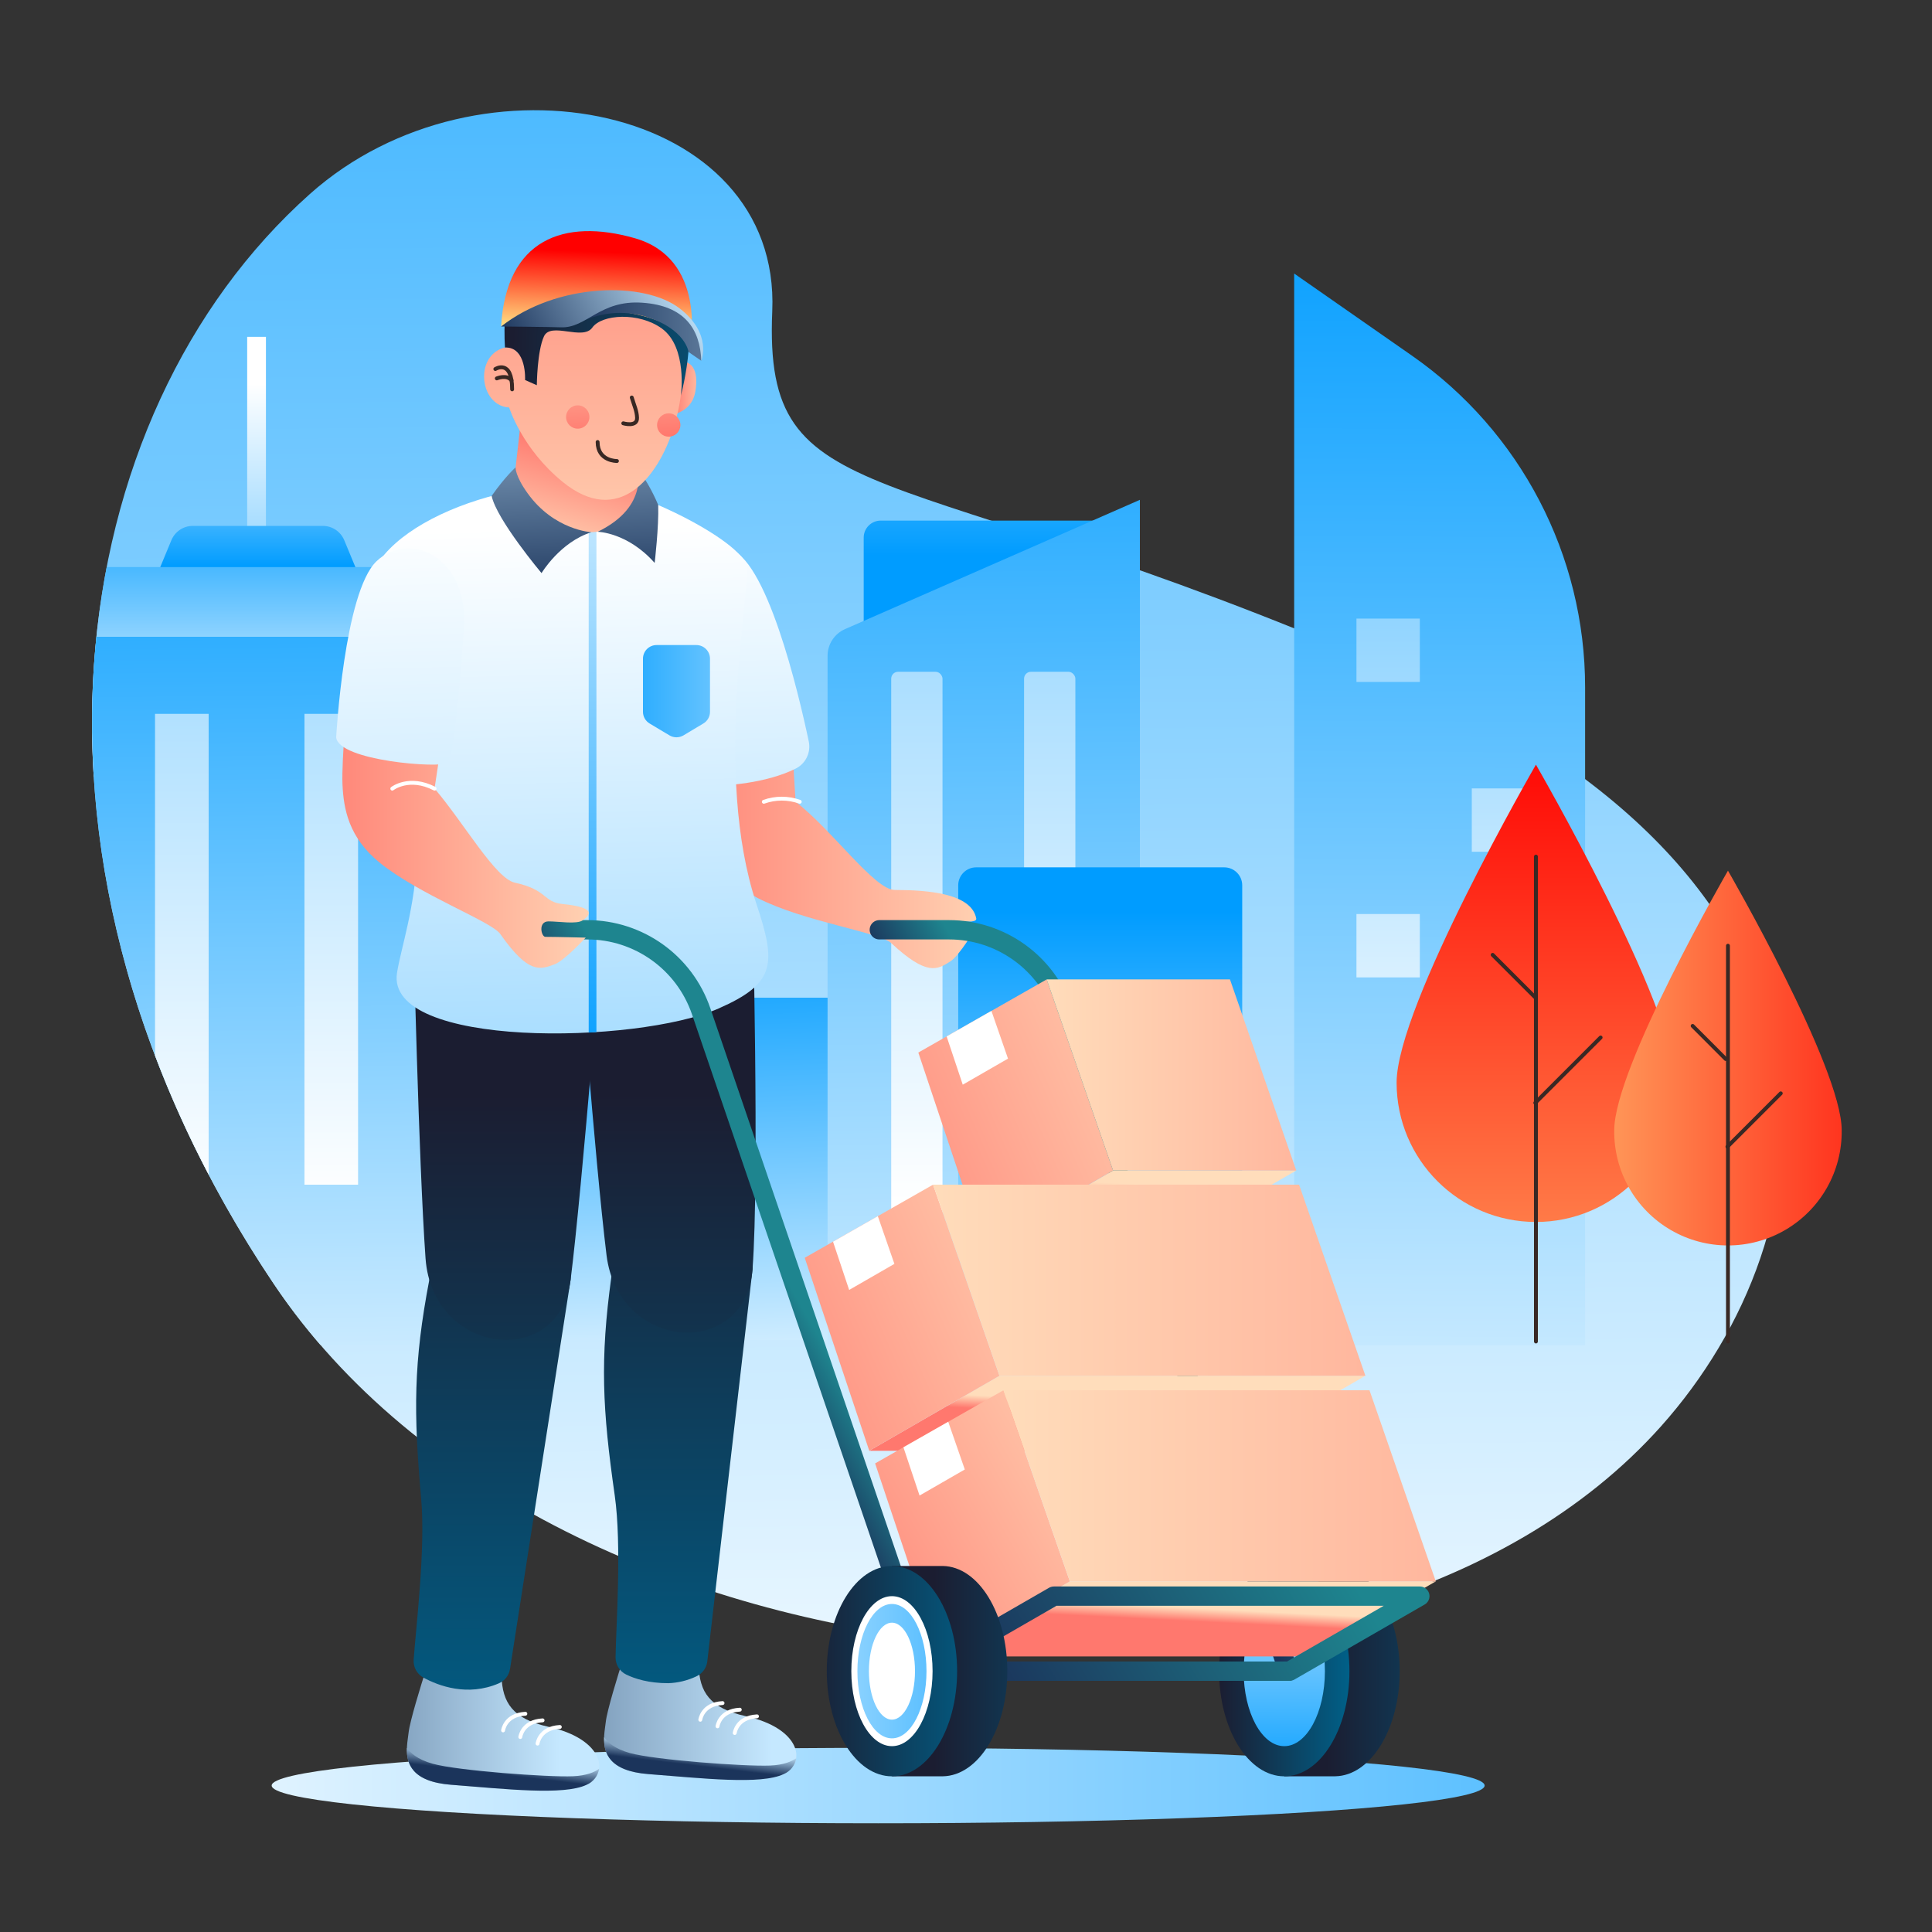 <?xml version="1.0" encoding="UTF-8"?>
<svg width="1000px" height="1000px" viewBox="0 0 1000 1000" version="1.1" xmlns="http://www.w3.org/2000/svg" xmlns:xlink="http://www.w3.org/1999/xlink">
    <rect x="0" y="0" width="1000" height="1000" fill="#333333" stroke="none"/>
    <title>Pickup Your Parcel</title>
    <defs>
        <linearGradient x1="49.023%" y1="-40.23%" x2="50.553%" y2="105.146%" id="linearGradient-1">
            <stop stop-color="#009cff" offset="0%"></stop>
            <stop stop-color="#FFFFFF" offset="100%"></stop>
        </linearGradient>
        <linearGradient x1="47.788%" y1="-19.437%" x2="52.54%" y2="129.838%" id="linearGradient-2">
            <stop stop-color="#009cff" offset="0%"></stop>
            <stop stop-color="#FFFFFF" offset="100%"></stop>
        </linearGradient>
        <linearGradient x1="50.092%" y1="-8.845%" x2="49.871%" y2="132.449%" id="linearGradient-3">
            <stop stop-color="#009cff" offset="0%"></stop>
            <stop stop-color="#FFFFFF" offset="100%"></stop>
        </linearGradient>
        <linearGradient x1="50%" y1="-1171.89%" x2="50%" y2="875%" id="linearGradient-4">
            <stop stop-color="#009cff" offset="0%"></stop>
            <stop stop-color="#FFFFFF" offset="100%"></stop>
        </linearGradient>
        <linearGradient x1="50%" y1="-1638.14%" x2="50%" y2="408.75%" id="linearGradient-5">
            <stop stop-color="#009cff" offset="0%"></stop>
            <stop stop-color="#FFFFFF" offset="100%"></stop>
        </linearGradient>
        <linearGradient x1="49.97%" y1="-1439.909%" x2="49.97%" y2="606.982%" id="linearGradient-6">
            <stop stop-color="#009cff" offset="0%"></stop>
            <stop stop-color="#FFFFFF" offset="100%"></stop>
        </linearGradient>
        <linearGradient x1="49.97%" y1="-1906.159%" x2="49.97%" y2="140.732%" id="linearGradient-7">
            <stop stop-color="#009cff" offset="0%"></stop>
            <stop stop-color="#FFFFFF" offset="100%"></stop>
        </linearGradient>
        <linearGradient x1="50%" y1="-9.886%" x2="50%" y2="219.53%" id="linearGradient-8">
            <stop stop-color="#ff0000" offset="0%"></stop>
            <stop stop-color="#FFFF95" offset="100%"></stop>
        </linearGradient>
        <linearGradient x1="154.514%" y1="49.794%" x2="-109.992%" y2="49.794%" id="linearGradient-9">
            <stop stop-color="#ff0000" offset="0%"></stop>
            <stop stop-color="#FFFF95" offset="100%"></stop>
        </linearGradient>
        <linearGradient x1="50%" y1="21.742%" x2="50%" y2="-214.126%" id="linearGradient-10">
            <stop stop-color="#009cff" offset="0%"></stop>
            <stop stop-color="#FFFFFF" offset="100%"></stop>
        </linearGradient>
        <linearGradient x1="49.671%" y1="-31.323%" x2="50.349%" y2="136.28%" id="linearGradient-11">
            <stop stop-color="#009cff" offset="0%"></stop>
            <stop stop-color="#FFFFFF" offset="100%"></stop>
        </linearGradient>
        <linearGradient x1="50.019%" y1="-193.387%" x2="50.019%" y2="95.696%" id="linearGradient-12">
            <stop stop-color="#009cff" offset="0%"></stop>
            <stop stop-color="#FFFFFF" offset="100%"></stop>
        </linearGradient>
        <linearGradient x1="49.981%" y1="-193.387%" x2="49.981%" y2="95.696%" id="linearGradient-13">
            <stop stop-color="#009cff" offset="0%"></stop>
            <stop stop-color="#FFFFFF" offset="100%"></stop>
        </linearGradient>
        <linearGradient x1="49.949%" y1="179.004%" x2="49.949%" y2="18.292%" id="linearGradient-14">
            <stop stop-color="#009cff" offset="0%"></stop>
            <stop stop-color="#FFFFFF" offset="100%"></stop>
        </linearGradient>
        <linearGradient x1="49.996%" y1="29.696%" x2="49.996%" y2="-104.825%" id="linearGradient-15">
            <stop stop-color="#009cff" offset="0%"></stop>
            <stop stop-color="#FFFFFF" offset="100%"></stop>
        </linearGradient>
        <linearGradient x1="49.997%" y1="-34.967%" x2="49.997%" y2="87.892%" id="linearGradient-16">
            <stop stop-color="#009cff" offset="0%"></stop>
            <stop stop-color="#FFFFFF" offset="100%"></stop>
        </linearGradient>
        <linearGradient x1="49.775%" y1="-31.978%" x2="50.722%" y2="136.554%" id="linearGradient-17">
            <stop stop-color="#009cff" offset="0%"></stop>
            <stop stop-color="#FFFFFF" offset="100%"></stop>
        </linearGradient>
        <linearGradient x1="49.986%" y1="9.283%" x2="49.986%" y2="121.471%" id="linearGradient-18">
            <stop stop-color="#009cff" offset="0%"></stop>
            <stop stop-color="#FFFFFF" offset="100%"></stop>
        </linearGradient>
        <linearGradient x1="49.964%" y1="-243.692%" x2="49.964%" y2="106.939%" id="linearGradient-19">
            <stop stop-color="#009cff" offset="0%"></stop>
            <stop stop-color="#FFFFFF" offset="100%"></stop>
        </linearGradient>
        <linearGradient x1="50.018%" y1="-238.502%" x2="50.018%" y2="104.661%" id="linearGradient-20">
            <stop stop-color="#009cff" offset="0%"></stop>
            <stop stop-color="#FFFFFF" offset="100%"></stop>
        </linearGradient>
        <linearGradient x1="173.566%" y1="50%" x2="-25.077%" y2="50%" id="linearGradient-21">
            <stop stop-color="#009cff" offset="0%"></stop>
            <stop stop-color="#FFFFFF" offset="100%"></stop>
        </linearGradient>
        <linearGradient x1="-123.122%" y1="49.999%" x2="83.828%" y2="49.999%" id="linearGradient-22">
            <stop stop-color="#1B345B" offset="0%"></stop>
            <stop stop-color="#c5e8ff" offset="100%"></stop>
        </linearGradient>
        <linearGradient x1="45.338%" y1="58.451%" x2="62.885%" y2="21.974%" id="linearGradient-23">
            <stop stop-color="#1B345B" offset="0%"></stop>
            <stop stop-color="#c5e8ff" offset="100%"></stop>
        </linearGradient>
        <linearGradient x1="50.017%" y1="-25.529%" x2="50.017%" y2="116.23%" id="linearGradient-24">
            <stop stop-color="#1B1D31" offset="0%"></stop>
            <stop stop-color="#006088" offset="100%"></stop>
        </linearGradient>
        <linearGradient x1="50.002%" y1="41.803%" x2="50.002%" y2="199.496%" id="linearGradient-25">
            <stop stop-color="#1B1D31" offset="0%"></stop>
            <stop stop-color="#006088" offset="100%"></stop>
        </linearGradient>
        <linearGradient x1="-120.475%" y1="50.006%" x2="76.671%" y2="50.006%" id="linearGradient-26">
            <stop stop-color="#1B345B" offset="0%"></stop>
            <stop stop-color="#c5e8ff" offset="100%"></stop>
        </linearGradient>
        <linearGradient x1="47.092%" y1="54.796%" x2="64.637%" y2="18.331%" id="linearGradient-27">
            <stop stop-color="#1B345B" offset="0%"></stop>
            <stop stop-color="#c5e8ff" offset="100%"></stop>
        </linearGradient>
        <linearGradient x1="50.021%" y1="-27.122%" x2="50.021%" y2="114.906%" id="linearGradient-28">
            <stop stop-color="#1B1D31" offset="0%"></stop>
            <stop stop-color="#006088" offset="100%"></stop>
        </linearGradient>
        <linearGradient x1="50%" y1="39.745%" x2="50%" y2="198.344%" id="linearGradient-29">
            <stop stop-color="#1B1D31" offset="0%"></stop>
            <stop stop-color="#006088" offset="100%"></stop>
        </linearGradient>
        <linearGradient x1="117.843%" y1="50.001%" x2="-19.16%" y2="50.001%" id="linearGradient-30">
            <stop stop-color="#FFDDBB" offset="0%"></stop>
            <stop stop-color="#FF786E" offset="100%"></stop>
        </linearGradient>
        <linearGradient x1="59.3%" y1="612.997%" x2="48.888%" y2="-10.534%" id="linearGradient-31">
            <stop stop-color="#009cff" offset="0%"></stop>
            <stop stop-color="#FFFFFF" offset="100%"></stop>
        </linearGradient>
        <linearGradient x1="54.331%" y1="279.196%" x2="49.13%" y2="7.699%" id="linearGradient-32">
            <stop stop-color="#009cff" offset="0%"></stop>
            <stop stop-color="#FFFFFF" offset="100%"></stop>
        </linearGradient>
        <linearGradient x1="50.002%" y1="107.732%" x2="49.998%" y2="-25.383%" id="linearGradient-33">
            <stop stop-color="#009cff" offset="0%"></stop>
            <stop stop-color="#FFFFFF" offset="100%"></stop>
        </linearGradient>
        <linearGradient x1="34.399%" y1="117.843%" x2="52.95%" y2="42.082%" id="linearGradient-34">
            <stop stop-color="#FFDDBB" offset="0%"></stop>
            <stop stop-color="#FF786E" offset="100%"></stop>
        </linearGradient>
        <linearGradient x1="53.992%" y1="129.722%" x2="40.887%" y2="-151.133%" id="linearGradient-35">
            <stop stop-color="#1B345B" offset="0%"></stop>
            <stop stop-color="#c5e8ff" offset="100%"></stop>
        </linearGradient>
        <linearGradient x1="52.662%" y1="139.13%" x2="42.904%" y2="-171.769%" id="linearGradient-36">
            <stop stop-color="#1B345B" offset="0%"></stop>
            <stop stop-color="#c5e8ff" offset="100%"></stop>
        </linearGradient>
        <linearGradient x1="-89.593%" y1="49.993%" x2="398.644%" y2="49.993%" id="linearGradient-37">
            <stop stop-color="#009cff" offset="0%"></stop>
            <stop stop-color="#FFFFFF" offset="100%"></stop>
        </linearGradient>
        <linearGradient x1="36.425%" y1="50.014%" x2="219.635%" y2="50.014%" id="linearGradient-38">
            <stop stop-color="#1B1D31" offset="0%"></stop>
            <stop stop-color="#006088" offset="100%"></stop>
        </linearGradient>
        <linearGradient x1="0%" y1="50%" x2="100%" y2="50%" id="linearGradient-39">
            <stop stop-color="#1B1D31" offset="0%"></stop>
            <stop stop-color="#006088" offset="100%"></stop>
        </linearGradient>
        <linearGradient x1="49.791%" y1="130.976%" x2="50.335%" y2="-78.838%" id="linearGradient-40">
            <stop stop-color="#009cff" offset="0%"></stop>
            <stop stop-color="#FFFFFF" offset="100%"></stop>
        </linearGradient>
        <linearGradient x1="10.188%" y1="50.123%" x2="89.818%" y2="49.877%" id="linearGradient-41">
            <stop stop-color="#1B345B" offset="0%"></stop>
            <stop stop-color="#1E858F" offset="100%"></stop>
        </linearGradient>
        <linearGradient x1="10.136%" y1="50.126%" x2="89.864%" y2="49.874%" id="linearGradient-42">
            <stop stop-color="#1B345B" offset="0%"></stop>
            <stop stop-color="#c5e8ff" offset="100%"></stop>
        </linearGradient>
        <linearGradient x1="48.847%" y1="51.205%" x2="58.926%" y2="40.659%" id="linearGradient-43">
            <stop stop-color="#1B345B" offset="0%"></stop>
            <stop stop-color="#1E858F" offset="100%"></stop>
        </linearGradient>
        <linearGradient x1="56.297%" y1="19.857%" x2="48.764%" y2="55.908%" id="linearGradient-44">
            <stop stop-color="#FFDDBB" offset="0%"></stop>
            <stop stop-color="#FF786E" offset="100%"></stop>
        </linearGradient>
        <linearGradient x1="151.251%" y1="-10.824%" x2="-54.231%" y2="112.305%" id="linearGradient-45">
            <stop stop-color="#FFDDBB" offset="0%"></stop>
            <stop stop-color="#FF786E" offset="100%"></stop>
        </linearGradient>
        <linearGradient x1="-1.688%" y1="50%" x2="267.038%" y2="50%" id="linearGradient-46">
            <stop stop-color="#FFDDBB" offset="0%"></stop>
            <stop stop-color="#FF786E" offset="100%"></stop>
        </linearGradient>
        <linearGradient x1="54.377%" y1="36.765%" x2="49.143%" y2="52.594%" id="linearGradient-47">
            <stop stop-color="#FFDDBB" offset="0%"></stop>
            <stop stop-color="#FF786E" offset="100%"></stop>
        </linearGradient>
        <linearGradient x1="151.266%" y1="-10.825%" x2="-54.247%" y2="112.313%" id="linearGradient-48">
            <stop stop-color="#FFDDBB" offset="0%"></stop>
            <stop stop-color="#FF786E" offset="100%"></stop>
        </linearGradient>
        <linearGradient x1="-1.689%" y1="50%" x2="267.033%" y2="50%" id="linearGradient-49">
            <stop stop-color="#FFDDBB" offset="0%"></stop>
            <stop stop-color="#FF786E" offset="100%"></stop>
        </linearGradient>
        <linearGradient x1="54.377%" y1="36.761%" x2="49.139%" y2="52.595%" id="linearGradient-50">
            <stop stop-color="#FFDDBB" offset="0%"></stop>
            <stop stop-color="#FF786E" offset="100%"></stop>
        </linearGradient>
        <linearGradient x1="134.623%" y1="-16.123%" x2="-30.188%" y2="112.269%" id="linearGradient-51">
            <stop stop-color="#FFDDBB" offset="0%"></stop>
            <stop stop-color="#FF786E" offset="100%"></stop>
        </linearGradient>
        <linearGradient x1="-1.694%" y1="50%" x2="267.033%" y2="50%" id="linearGradient-52">
            <stop stop-color="#FFDDBB" offset="0%"></stop>
            <stop stop-color="#FF786E" offset="100%"></stop>
        </linearGradient>
        <linearGradient x1="7.543%" y1="53.707%" x2="92.461%" y2="46.293%" id="linearGradient-53">
            <stop stop-color="#1B345B" offset="0%"></stop>
            <stop stop-color="#1E858F" offset="100%"></stop>
        </linearGradient>
        <linearGradient x1="36.443%" y1="50.009%" x2="219.729%" y2="50.009%" id="linearGradient-54">
            <stop stop-color="#1B1D31" offset="0%"></stop>
            <stop stop-color="#006088" offset="100%"></stop>
        </linearGradient>
        <linearGradient x1="-18.455%" y1="50%" x2="123.436%" y2="50%" id="linearGradient-55">
            <stop stop-color="#1B1D31" offset="0%"></stop>
            <stop stop-color="#006088" offset="100%"></stop>
        </linearGradient>
        <linearGradient x1="322.483%" y1="50%" x2="-279.698%" y2="50%" id="linearGradient-56">
            <stop stop-color="#009cff" offset="0%"></stop>
            <stop stop-color="#FFFFFF" offset="100%"></stop>
        </linearGradient>
        <linearGradient x1="112.344%" y1="50.003%" x2="-21.337%" y2="50.003%" id="linearGradient-57">
            <stop stop-color="#FFDDBB" offset="0%"></stop>
            <stop stop-color="#FF786E" offset="100%"></stop>
        </linearGradient>
        <linearGradient x1="59.645%" y1="681.939%" x2="48.918%" y2="-8.376%" id="linearGradient-58">
            <stop stop-color="#009cff" offset="0%"></stop>
            <stop stop-color="#FFFFFF" offset="100%"></stop>
        </linearGradient>
        <linearGradient x1="126.204%" y1="54.612%" x2="38.644%" y2="49.653%" id="linearGradient-59">
            <stop stop-color="#FFDDBB" offset="0%"></stop>
            <stop stop-color="#FF786E" offset="100%"></stop>
        </linearGradient>
        <linearGradient x1="50.018%" y1="134.191%" x2="50.018%" y2="-59.684%" id="linearGradient-60">
            <stop stop-color="#FFDDBB" offset="0%"></stop>
            <stop stop-color="#FF786E" offset="100%"></stop>
        </linearGradient>
        <linearGradient x1="6.185%" y1="47.934%" x2="130.607%" y2="51.498%" id="linearGradient-61">
            <stop stop-color="#1B1D31" offset="0%"></stop>
            <stop stop-color="#006088" offset="100%"></stop>
        </linearGradient>
        <linearGradient x1="52.245%" y1="27.335%" x2="47.69%" y2="98.314%" id="linearGradient-62">
            <stop stop-color="#ff0000" offset="0%"></stop>
            <stop stop-color="#FFFF95" offset="100%"></stop>
        </linearGradient>
        <linearGradient x1="3.246%" y1="50.051%" x2="249.336%" y2="50.051%" id="linearGradient-63">
            <stop stop-color="#1B345B" offset="0%"></stop>
            <stop stop-color="#c5e8ff" offset="100%"></stop>
        </linearGradient>
        <linearGradient x1="-0.975%" y1="63.659%" x2="98.097%" y2="42.777%" id="linearGradient-64">
            <stop stop-color="#1B345B" offset="0%"></stop>
            <stop stop-color="#c5e8ff" offset="100%"></stop>
        </linearGradient>
        <linearGradient x1="26.407%" y1="-414.818%" x2="54.967%" y2="148.096%" id="linearGradient-65">
            <stop stop-color="#FFDDBB" offset="0%"></stop>
            <stop stop-color="#FF786E" offset="100%"></stop>
        </linearGradient>
        <linearGradient x1="23.675%" y1="-468.709%" x2="52.235%" y2="94.205%" id="linearGradient-66">
            <stop stop-color="#FFDDBB" offset="0%"></stop>
            <stop stop-color="#FF786E" offset="100%"></stop>
        </linearGradient>
    </defs>
    <g id="Pickup-Your-Parcel" stroke="none" stroke-width="1" fill="none" fill-rule="evenodd">
        <g transform="translate(47, 57)">
            <g id="background">
                <path d="M812.78,681.21 C900.63,582.77 930.53,400.67 671.42,288.51 C412.31,176.35 348.1,211.06 352.72,104.13 C357.34,-2.8 201.14,-34.82 113.39,43.42 C-14.66,157.59 -50.37,391.49 94.8,607.66 C239.97,823.83 652.66,860.64 812.78,681.21 Z" id="Path" fill="url(#linearGradient-1)" fill-rule="nonzero"></path>
                <path d="M242.53,459.39 L403.62,459.39 L403.62,636.56 L226.44,636.56 L226.44,475.47 C226.44,471.204 228.136,467.112 231.153,464.096 C234.171,461.08 238.264,459.387 242.53,459.39 L242.53,459.39 Z" id="Path" fill="url(#linearGradient-2)" fill-rule="nonzero"></path>
                <path d="M773.44,639.35 L622.86,639.35 L622.86,84.58 L683.86,127.11 C739.996,166.247 773.452,230.358 773.45,298.79 L773.44,639.35 Z" id="Path" fill="url(#linearGradient-3)" fill-rule="nonzero"></path>
                <rect id="Rectangle" fill="url(#linearGradient-4)" fill-rule="nonzero" x="655.1" y="263.17" width="32.8" height="32.8"></rect>
                <rect id="Rectangle" fill="url(#linearGradient-5)" fill-rule="nonzero" x="655.1" y="416.1" width="32.8" height="32.8"></rect>
                <rect id="Rectangle" fill="url(#linearGradient-6)" fill-rule="nonzero" x="714.8" y="351.08" width="32.8" height="32.8"></rect>
                <rect id="Rectangle" fill="url(#linearGradient-7)" fill-rule="nonzero" x="714.8" y="504.01" width="32.8" height="32.8"></rect>
                <g id="tree" transform="translate(675, 338)">
                    <path d="M145.12,165.37 C145.12,205.201 112.831,237.49 73,237.49 C33.169,237.49 0.88,205.201 0.88,165.37 C0.88,125.54 73,0.78 73,0.78 C73,0.78 145.12,125.54 145.12,165.37 Z" id="Path" fill="url(#linearGradient-8)" fill-rule="nonzero"></path>
                    <line x1="73" y1="299.36" x2="73" y2="48.38" id="Path" stroke="#382824" stroke-width="2" stroke-linecap="round" stroke-linejoin="round"></line>
                    <line x1="106.48" y1="142.01" x2="72.66" y2="175.83" id="Path" stroke="#382824" stroke-width="2" stroke-linecap="round" stroke-linejoin="round"></line>
                    <line x1="50.6" y1="99.23" x2="72.66" y2="121.29" id="Path" stroke="#382824" stroke-width="2" stroke-linecap="round" stroke-linejoin="round"></line>
                </g>
                <g id="tree-2" transform="translate(788, 393)">
                    <path d="M118.26,135 C118.536,156.213 107.378,175.935 89.051,186.622 C70.725,197.309 48.065,197.309 29.739,186.622 C11.412,175.935 0.254,156.213 0.53,135 C0.53,102.49 59.39,0.66 59.39,0.66 C59.39,0.66 118.26,102.48 118.26,135 Z" id="Path" fill="url(#linearGradient-9)" fill-rule="nonzero"></path>
                    <line x1="59.39" y1="244.36" x2="59.39" y2="39.5" id="Path" stroke="#382824" stroke-width="2" stroke-linecap="round" stroke-linejoin="round"></line>
                    <line x1="86.72" y1="115.92" x2="59.11" y2="143.53" id="Path" stroke="#382824" stroke-width="2" stroke-linecap="round" stroke-linejoin="round"></line>
                    <line x1="41.11" y1="81.01" x2="58.23" y2="98.14" id="Path" stroke="#382824" stroke-width="2" stroke-linecap="round" stroke-linejoin="round"></line>
                </g>
                <path d="M408.86,212.46 L522.45,212.46 L522.45,295.71 L400.05,295.71 L400.05,221.27 C400.05,216.404 403.994,212.46 408.86,212.46 Z" id="Path" fill="url(#linearGradient-10)" fill-rule="nonzero"></path>
                <path d="M390.38,268.63 L543,201.71 L543,639.06 L381.35,639.06 L381.35,282.46 C381.346,276.466 384.89,271.037 390.38,268.63 Z" id="Path" fill="url(#linearGradient-11)" fill-rule="nonzero"></path>
                <rect id="Rectangle" fill="url(#linearGradient-12)" fill-rule="nonzero" x="414.29" y="290.71" width="26.55" height="289.29" rx="3.56"></rect>
                <rect id="Rectangle" fill="url(#linearGradient-13)" fill-rule="nonzero" x="483.06" y="290.71" width="26.55" height="289.29" rx="3.56"></rect>
                <rect id="Rectangle" fill="url(#linearGradient-14)" fill-rule="nonzero" x="80.94" y="117.35" width="9.71" height="133.5"></rect>
                <path d="M15.25,286.49 L157.64,286.49 L131.18,222.61 C129.323,218.124 124.945,215.199 120.09,215.2 L52.8,215.2 C47.945,215.199 43.567,218.124 41.71,222.61 L15.25,286.49 Z" id="Path" fill="url(#linearGradient-15)" fill-rule="nonzero"></path>
                <path d="M155.93,236.53 L8.21,236.53 C1.414,272.223 -0.837,308.632 1.51,344.89 L169,344.89 L169,249.56 C169.008,246.095 167.632,242.77 165.178,240.323 C162.724,237.877 159.395,236.511 155.93,236.53 Z" id="Path" fill="url(#linearGradient-16)" fill-rule="nonzero"></path>
                <path d="M175.72,272.59 L2.89,272.59 C-7.74,375.92 18.63,494.23 94.8,607.66 C102.158,618.602 110.173,629.088 118.8,639.06 L188.73,639.06 L188.73,285.62 C188.738,282.165 187.37,278.849 184.929,276.405 C182.488,273.96 179.175,272.59 175.72,272.59 Z" id="Path" fill="url(#linearGradient-17)" fill-rule="nonzero"></path>
                <path d="M458.23,391.94 L586.67,391.94 C591.806,391.94 595.97,396.104 595.97,401.24 L595.97,639.06 L448.97,639.06 L448.97,401.24 C448.97,396.119 453.109,391.962 458.23,391.94 Z" id="Path" fill="url(#linearGradient-18)" fill-rule="nonzero"></path>
                <path d="M33.24,489.39 C41.249,510.465 50.519,531.039 61,551 L61,312.49 L33.24,312.49 L33.24,489.39 Z" id="Path" fill="url(#linearGradient-19)" fill-rule="nonzero"></path>
                <rect id="Rectangle" fill="url(#linearGradient-20)" fill-rule="nonzero" x="110.59" y="312.49" width="27.75" height="243.7"></rect>
            </g>
            <ellipse id="shadow" fill="url(#linearGradient-21)" fill-rule="nonzero" cx="407.53" cy="867.2" rx="313.91" ry="19.52"></ellipse>
            <g id="leg_left" transform="translate(265, 566)">
                <g id="shoe" transform="translate(0, 229)">
                    <path d="M18.46,0.77 C15.022,0.452 11.827,2.57 10.78,5.86 C7.78,15.24 2.13,33.6 1.54,39.33 C0.73,47.14 -4.39,64.12 23.64,66.28 C51.67,68.44 81.81,71.93 93.64,66.28 C105.47,60.63 102.69,42.63 73.99,36.28 C55.22,32.16 50.06,23.65 49.61,10.01 C49.468,6.329 46.609,3.33 42.94,3.01 L18.46,0.77 Z" id="Path" fill="url(#linearGradient-22)" fill-rule="nonzero"></path>
                    <path d="M100.17,58 C97.88,59.66 93.74,61.55 86.61,61.84 C73.49,62.38 27.12,58.97 14.03,55.37 C5.94,53.15 2.29,49.56 0.69,47.14 C0.38,55.19 3.14,64.69 23.64,66.27 C51.64,68.42 81.81,71.92 93.64,66.27 C97.1,64.828 99.57,61.7 100.17,58 L100.17,58 Z" id="Path" fill="url(#linearGradient-23)" fill-rule="nonzero"></path>
                    <path d="M50.47,38.14 C50.47,38.14 51.47,30.05 61.99,29.51" id="Path" stroke="#FFFFFF" stroke-width="2" stroke-linecap="round" stroke-linejoin="round"></path>
                    <path d="M59.38,41.55 C59.38,41.55 60.38,33.47 70.91,32.93" id="Path" stroke="#FFFFFF" stroke-width="2" stroke-linecap="round" stroke-linejoin="round"></path>
                    <path d="M68.29,45 C68.29,45 69.29,36.92 79.82,36.38" id="Path" stroke="#FFFFFF" stroke-width="2" stroke-linecap="round" stroke-linejoin="round"></path>
                </g>
                <path d="M77.54,33.82 C77.54,33.82 78.35,7.35 59.48,2.43 C40.61,-2.49 9.89,-1.57 4.48,37.61 C-1.52,80.98 -0.17,106.54 6.19,151.06 C9.88,176.88 6.86,218.91 6.61,234.76 C6.552,238.581 8.712,242.09 12.15,243.76 C16.55,245.89 23.71,248.23 33.92,248.22 C38.928,248.041 43.847,246.847 48.38,244.71 C51.539,243.297 53.714,240.319 54.1,236.88 L77.54,33.82 Z" id="Path" fill="url(#linearGradient-24)" fill-rule="nonzero"></path>
            </g>
            <path d="M251.94,423.67 C251.94,423.67 260.8,542.79 266.94,592.67 C273.08,642.55 338.94,646.91 342.51,599.85 C346.08,552.79 342.51,409.91 342.51,409.91 L251.94,423.67 Z" id="leg_upper_left" fill="url(#linearGradient-25)" fill-rule="nonzero"></path>
            <g id="leg_right" transform="translate(163, 570)">
                <g id="shoe-2" transform="translate(0, 231)">
                    <path d="M18.4,0.3 C14.96,-0.025 11.76,2.095 10.72,5.39 C7.72,14.77 2.07,33.12 1.48,38.86 C0.67,46.67 -4.45,63.65 23.57,65.8 C51.59,67.95 81.75,71.46 93.62,65.8 C105.49,60.14 102.62,42.15 73.96,35.8 C55.19,31.67 50.04,23.17 49.59,9.53 C49.439,5.853 46.585,2.858 42.92,2.53 L18.4,0.3 Z" id="Path" fill="url(#linearGradient-26)" fill-rule="nonzero"></path>
                    <path d="M100.11,57.53 C97.81,59.2 93.68,61.08 86.54,61.38 C73.43,61.92 27.06,58.51 13.96,54.91 C5.87,52.68 2.23,49.1 0.62,46.68 C0.31,54.73 3.08,64.23 23.57,65.8 C51.57,67.96 81.75,71.46 93.62,65.8 C97.066,64.349 99.519,61.222 100.11,57.53 L100.11,57.53 Z" id="Path" fill="url(#linearGradient-27)" fill-rule="nonzero"></path>
                    <path d="M50.4,37.66 C50.4,37.66 51.4,29.58 61.93,29.04" id="Path" stroke="#FFFFFF" stroke-width="2" stroke-linecap="round" stroke-linejoin="round"></path>
                    <path d="M59.31,41.08 C59.31,41.08 60.31,32.99 70.84,32.45" id="Path" stroke="#FFFFFF" stroke-width="2" stroke-linecap="round" stroke-linejoin="round"></path>
                    <path d="M68.23,44.49 C68.23,44.49 69.23,36.41 79.76,35.87" id="Path" stroke="#FFFFFF" stroke-width="2" stroke-linecap="round" stroke-linejoin="round"></path>
                </g>
                <path d="M85.34,35.42 C85.34,35.42 87.53,9.02 68.94,3.13 C50.35,-2.76 19.62,-3.41 12.21,35.42 C4,78.42 4,104 8,148.8 C10.32,174.59 5.23,215.98 4.11,232.06 C3.843,235.907 5.854,239.554 9.25,241.38 C16.92,245.54 32.01,251.3 48.25,244.27 C51.329,242.925 53.5,240.092 54,236.77 L85.34,35.42 Z" id="Path" fill="url(#linearGradient-28)" fill-rule="nonzero"></path>
            </g>
            <path d="M167,424.81 C167,424.81 169.68,544.23 173.26,594.33 C176.84,644.43 242.39,652.23 248.35,605.42 C254.31,558.61 265.66,415 265.66,415 L167,424.81 Z" id="leg_upper_right" fill="url(#linearGradient-29)" fill-rule="nonzero"></path>
            <g id="body" transform="translate(142, 139)">
                <g id="Group" transform="translate(151, 87)">
                    <path d="M17.88,98.63 C17.88,98.63 22,134 25.21,146.4 C28.42,158.8 34.21,172.54 52.21,181.84 C75.81,193.98 115.36,199.6 121.21,205.07 C139.77,222.33 145.12,218.99 152.08,214.49 C156.57,211.58 164.82,197.7 164.82,197.7 C164.82,197.7 149.71,200.51 144.32,201.7 C142.21,202.15 138.84,194.7 144.24,193.59 C149.36,192.5 166.01,195.99 165.3,192.37 C162.79,179.45 140.52,177.67 123.06,177.63 C112.71,177.63 90.52,146.36 71.81,132 L69.81,99.6 L17.88,98.63 Z" id="Path" fill="url(#linearGradient-30)" fill-rule="nonzero"></path>
                    <path d="M71.81,114.85 C77.026,112.265 79.828,106.475 78.62,100.78 C73.32,75.7 56.62,4.71 36.62,0.86 C12.26,-3.83 -3.47,11.03 0.76,43.48 C3.76,66.59 8.76,97.43 11.43,113.26 C12.448,119.41 17.766,123.92 24,123.92 C36.3,123.85 56.53,122.43 71.81,114.85 Z" id="Path" fill="url(#linearGradient-31)" fill-rule="nonzero"></path>
                    <path d="M55.35,132 C61.359,129.845 67.931,129.845 73.94,132" id="Path" stroke="#FFFFFF" stroke-width="2" stroke-linecap="round" stroke-linejoin="round"></path>
                </g>
                <path d="M3.12,124.33 C-12.29,85.68 54.76,54.33 112.48,54.33 C135.94,54.33 195.48,83.6 197.48,97.39 C199.48,111.18 180,203.88 202.48,271.74 C212.9,303 212.47,313 182.92,326 C140.57,344.64 10.21,346.74 16.5,307.51 C20.77,280.88 44.89,229.12 3.12,124.33 Z" id="Path" fill="url(#linearGradient-32)" fill-rule="nonzero"></path>
                <path d="M115.71,338.47 C117.05,338.4 118.4,338.32 119.71,338.23 L119.71,55 C118.3,54.76 116.95,54.58 115.71,54.46 L115.71,338.47 Z" id="Path" fill="url(#linearGradient-33)" fill-rule="nonzero"></path>
                <path d="M76.08,61.75 L83,0.82 L132,0.82 L143.79,61.75 C143.79,61.75 136.54,77.87 118.42,79.4 C101.64,80.82 76.08,61.75 76.08,61.75 Z" id="Path" fill="url(#linearGradient-34)" fill-rule="nonzero"></path>
                <path d="M77.87,45.9 C77.87,45.9 72.48,50.67 65.47,60.69 C68.09,73.02 91.3,100.64 91.3,100.64 C91.3,100.64 100.89,84.56 117.14,79.47 C117.14,79.47 97.85,78.47 84.14,59.38 C77.54,50.27 77.87,45.9 77.87,45.9 Z" id="Path" fill="url(#linearGradient-35)" fill-rule="nonzero"></path>
                <path d="M120.34,79.25 C120.34,79.25 135.76,79.48 149.85,95.36 C149.85,95.36 152.07,76.7 151.69,65.36 C148.786,58.474 145.095,51.947 140.69,45.91 C140.69,45.91 147.61,66.06 120.34,79.25 Z" id="Path" fill="url(#linearGradient-36)" fill-rule="nonzero"></path>
                <path d="M175.05,178.48 L164.77,184.63 C162.536,185.959 159.754,185.959 157.52,184.63 L147.24,178.48 C145.105,177.207 143.798,174.905 143.8,172.42 L143.8,144.94 C143.8,141.041 146.961,137.88 150.86,137.88 L171.43,137.88 C175.329,137.88 178.49,141.041 178.49,144.94 L178.49,172.42 C178.502,174.908 177.192,177.215 175.05,178.48 L175.05,178.48 Z" id="Path" fill="url(#linearGradient-37)" fill-rule="nonzero"></path>
            </g>
            <g id="trolley" transform="translate(220, 424)">
                <g id="wheel" transform="translate(364, 329)" fill-rule="nonzero">
                    <path d="M60.1,0.55 L60.1,0.55 C78.57,0.85 93.48,25.1 93.48,54.98 C93.48,84.86 78.57,109.11 60.1,109.4 L33.74,109.4 L33.74,0.55 L60.1,0.55 Z" id="Path" fill="url(#linearGradient-38)"></path>
                    <ellipse id="Oval" fill="url(#linearGradient-39)" cx="33.74" cy="54.99" rx="33.73" ry="54.43"></ellipse>
                    <ellipse id="Oval" fill="url(#linearGradient-40)" cx="33.74" cy="54.99" rx="21.03" ry="38.82"></ellipse>
                </g>
                <line x1="106.9" y1="74.61" x2="293.99" y2="74.61" id="Path" stroke="url(#linearGradient-41)" stroke-width="10" stroke-linecap="round" stroke-linejoin="round"></line>
                <line x1="160.94" y1="221.15" x2="344.24" y2="221.15" id="Path" stroke="url(#linearGradient-42)" stroke-width="10" stroke-linecap="round" stroke-linejoin="round"></line>
                <path d="M212.54,384 L95.92,42.45 C87.307,17.21 63.59,0.246 36.92,0.25 L0.84,0.25" id="Path" stroke="url(#linearGradient-43)" stroke-width="10" stroke-linecap="round" stroke-linejoin="round"></path>
                <path d="M399.84,384 L283.22,42.45 C274.607,17.21 250.89,0.246 224.22,0.25 L188.14,0.25" id="Path" stroke="url(#linearGradient-43)" stroke-width="10" stroke-linecap="round" stroke-linejoin="round"></path>
                <g id="box" transform="translate(208, 25)" fill-rule="nonzero">
                    <polygon id="Path" fill="url(#linearGradient-44)" points="101.12 99.86 195.94 99.86 128.55 138.69 33.73 138.69"></polygon>
                    <polygon id="Path" fill="url(#linearGradient-45)" points="66.76 0.94 0.32 38.8 33.73 138.69 101.12 99.86"></polygon>
                    <polygon id="Path" fill="#FFFFFF" points="23.32 55.43 46.74 41.94 38.16 17.24 14.97 30.45"></polygon>
                    <polygon id="Path" fill="url(#linearGradient-46)" points="66.76 0.94 101.12 99.86 195.94 99.86 161.63 0.94"></polygon>
                </g>
                <g id="box-2" transform="translate(149, 132)" fill-rule="nonzero">
                    <polygon id="Path" fill="url(#linearGradient-47)" points="101.32 99.1 290.73 99.1 223.34 137.92 33.93 137.92"></polygon>
                    <polygon id="Path" fill="url(#linearGradient-48)" points="66.96 0.18 0.52 38.03 33.93 137.92 101.32 99.1"></polygon>
                    <polygon id="Path" fill="#FFFFFF" points="23.52 54.67 46.94 41.18 38.36 16.48 15.17 29.69"></polygon>
                    <polygon id="Path" fill="url(#linearGradient-49)" points="66.96 0.18 101.32 99.1 290.73 99.1 256.41 0.18"></polygon>
                </g>
                <g id="box-3" transform="translate(185, 238)" fill-rule="nonzero">
                    <polygon id="Path" fill="url(#linearGradient-50)" points="101.75 99.52 291.17 99.52 223.78 138.35 34.37 138.35"></polygon>
                    <polygon id="Path" fill="url(#linearGradient-51)" points="67.4 0.6 0.96 38.46 34.37 138.35 101.75 99.52"></polygon>
                    <polygon id="Path" fill="#FFFFFF" points="23.96 55.09 47.38 41.6 38.8 16.9 15.61 30.11"></polygon>
                    <polygon id="Path" fill="url(#linearGradient-52)" points="67.4 0.6 101.75 99.52 291.17 99.52 256.85 0.6"></polygon>
                </g>
                <polygon id="Path" stroke="url(#linearGradient-53)" stroke-width="10" stroke-linecap="round" stroke-linejoin="round" points="278.49 345.16 467.9 345.16 400.52 383.99 211.1 383.99"></polygon>
                <g id="wheel-2" transform="translate(160, 329)" fill-rule="nonzero">
                    <path d="M61,0.55 L61,0.55 C79.46,0.85 94.38,25.1 94.38,54.98 C94.38,84.86 79.49,109.12 61,109.41 L34.67,109.41 L34.67,0.55 L61,0.55 Z" id="Path" fill="url(#linearGradient-54)"></path>
                    <ellipse id="Oval" fill="url(#linearGradient-55)" cx="34.67" cy="54.99" rx="33.73" ry="54.43"></ellipse>
                    <ellipse id="Oval" fill="#FFFFFF" cx="34.67" cy="54.99" rx="21.03" ry="38.82"></ellipse>
                    <ellipse id="Oval" fill="url(#linearGradient-56)" cx="34.67" cy="54.99" rx="17.88" ry="34.78"></ellipse>
                    <ellipse id="Oval" fill="#FFFFFF" cx="34.67" cy="54.99" rx="11.93" ry="25.09"></ellipse>
                </g>
            </g>
            <g id="hand_right" transform="translate(127, 226)">
                <path d="M6.07,74.75 C6.07,74.75 2.71,110.15 3.27,123 C3.83,135.85 6.58,150.44 22.27,163.31 C42.82,180.1 80.32,193.84 84.94,200.43 C99.5,221.18 105.42,219.02 113.17,216.08 C118.17,214.18 129.17,202.32 129.17,202.32 C129.17,202.32 113.8,201.91 108.28,201.91 C106.13,201.91 104.38,193.91 109.9,193.91 C115.14,193.91 124.56,195.5 127.57,193.38 C130.58,191.26 136.11,186.8 117.31,184.93 C106.95,183.93 109.59,177.57 92.52,173.88 C82.4,171.7 66.23,143.1 50.92,125.15 L56.76,86.47 L6.07,74.75 Z" id="Path" fill="url(#linearGradient-57)" fill-rule="nonzero"></path>
                <path d="M0,98.63 C0,98.63 4.14,23.54 20.87,7.52 C37.6,-8.5 68.87,4.8 66.12,42.66 C63.37,80.52 60.6,108.91 57.48,111.84 C54.36,114.77 1.19,110.93 0,98.63 Z" id="Path" fill="url(#linearGradient-58)" fill-rule="nonzero"></path>
                <path d="M29.05,125.2 C29.05,125.2 37.73,118.38 50.94,125.2" id="Path" stroke="#FFFFFF" stroke-width="2" stroke-linecap="round" stroke-linejoin="round"></path>
            </g>
            <g id="head" transform="translate(203, 62)">
                <path d="M97.05,95.72 C97.05,95.72 107.93,94.85 109.87,83.81 C111.81,72.77 108.32,66.21 98.76,68.27 C89.2,70.33 97.05,95.72 97.05,95.72 Z" id="Path" fill="url(#linearGradient-59)" fill-rule="nonzero"></path>
                <path d="M18.41,64.26 C18.41,64.26 15.19,57.83 7.54,62.4 C-4.12,69.35 -0.52,91.13 13.54,91.92 C13.54,91.92 20.13,113.25 41.26,130.45 C70.06,153.89 90.53,128.45 98.65,102.45 C107.2,75.02 103.76,48.76 85.48,37.92 C66.68,26.74 29.38,20.35 18.41,64.26 Z" id="Path" fill="url(#linearGradient-60)" fill-rule="nonzero"></path>
                <path d="M21.78,77.69 C21.78,77.69 22.69,60.45 11.39,60.87 C11.39,60.87 9.15,33.29 17.68,24.14 C26.21,14.99 41.41,21.39 41.41,21.39 C41.41,21.39 82.54,12.9 98.5,27.39 C114.46,41.88 102.42,85.74 102.42,85.74 C102.42,85.74 106,60.74 92.52,51 C80.66,42.46 61.52,43.62 56.58,50.56 C51.64,57.5 35.15,47.42 31.58,55.05 C28.01,62.68 27.86,80.39 27.86,80.39 L21.78,77.69 Z" id="Path" fill="url(#linearGradient-61)" fill-rule="nonzero"></path>
                <path d="M6.38,72 C6.38,72 15.08,66.55 15.08,82.53" id="Path" stroke="#382824" stroke-width="2" stroke-linecap="round" stroke-linejoin="round"></path>
                <g id="cap" transform="translate(9, 0)" fill-rule="nonzero">
                    <path d="M0.38,50 C0.38,50 15.25,38.15 53.38,41.28 C91.51,44.41 98.43,58.64 98.43,58.64 C98.43,58.64 106.43,14.83 69.6,4.3 C32.77,-6.23 2.91,4.94 0.38,50 Z" id="Path" fill="url(#linearGradient-62)"></path>
                    <path d="M39.37,48.87 C50.405,42.679 63.496,41.28 75.59,45 C95.86,51.31 97.41,63.21 97.41,63.21 L103.94,67.71 C103.94,67.71 108.62,47.35 87.27,38.38 C65.92,29.41 44.61,41.21 39.37,48.87 Z" id="Path" fill="url(#linearGradient-63)"></path>
                    <path d="M0.38,50 C0.38,50 26.44,50.22 31.38,50.42 C44.6,50.96 51.38,36.19 73.38,37.68 C95.38,39.17 103.38,51.34 103.99,67.75 C103.99,67.75 109.85,53.75 92.77,40.63 C74.39,26.47 29.25,27.26 0.38,50 Z" id="Path" fill="url(#linearGradient-64)"></path>
                </g>
                <circle id="Oval" fill="url(#linearGradient-65)" fill-rule="nonzero" cx="49.04" cy="96.84" r="6.04"></circle>
                <circle id="Oval" fill="url(#linearGradient-66)" fill-rule="nonzero" cx="96.14" cy="100.98" r="6.04"></circle>
                <path d="M77,86.75 C78.38,91.3 79.59,93.6 79.74,97.2 C79.94,102.28 72.61,100.11 72.61,100.11" id="Path" stroke="#382824" stroke-width="2" stroke-linecap="round" stroke-linejoin="round"></path>
                <path d="M7.14,76.86 C7.14,76.86 12.25,74.7 14.75,77.86" id="Path" stroke="#382824" stroke-width="2" stroke-linecap="round" stroke-linejoin="round"></path>
                <path d="M69.33,119.62 C69.33,119.62 59.33,119.79 59.33,109.78" id="Path" stroke="#382824" stroke-width="2" stroke-linecap="round" stroke-linejoin="round"></path>
            </g>
        </g>
    </g>
</svg>